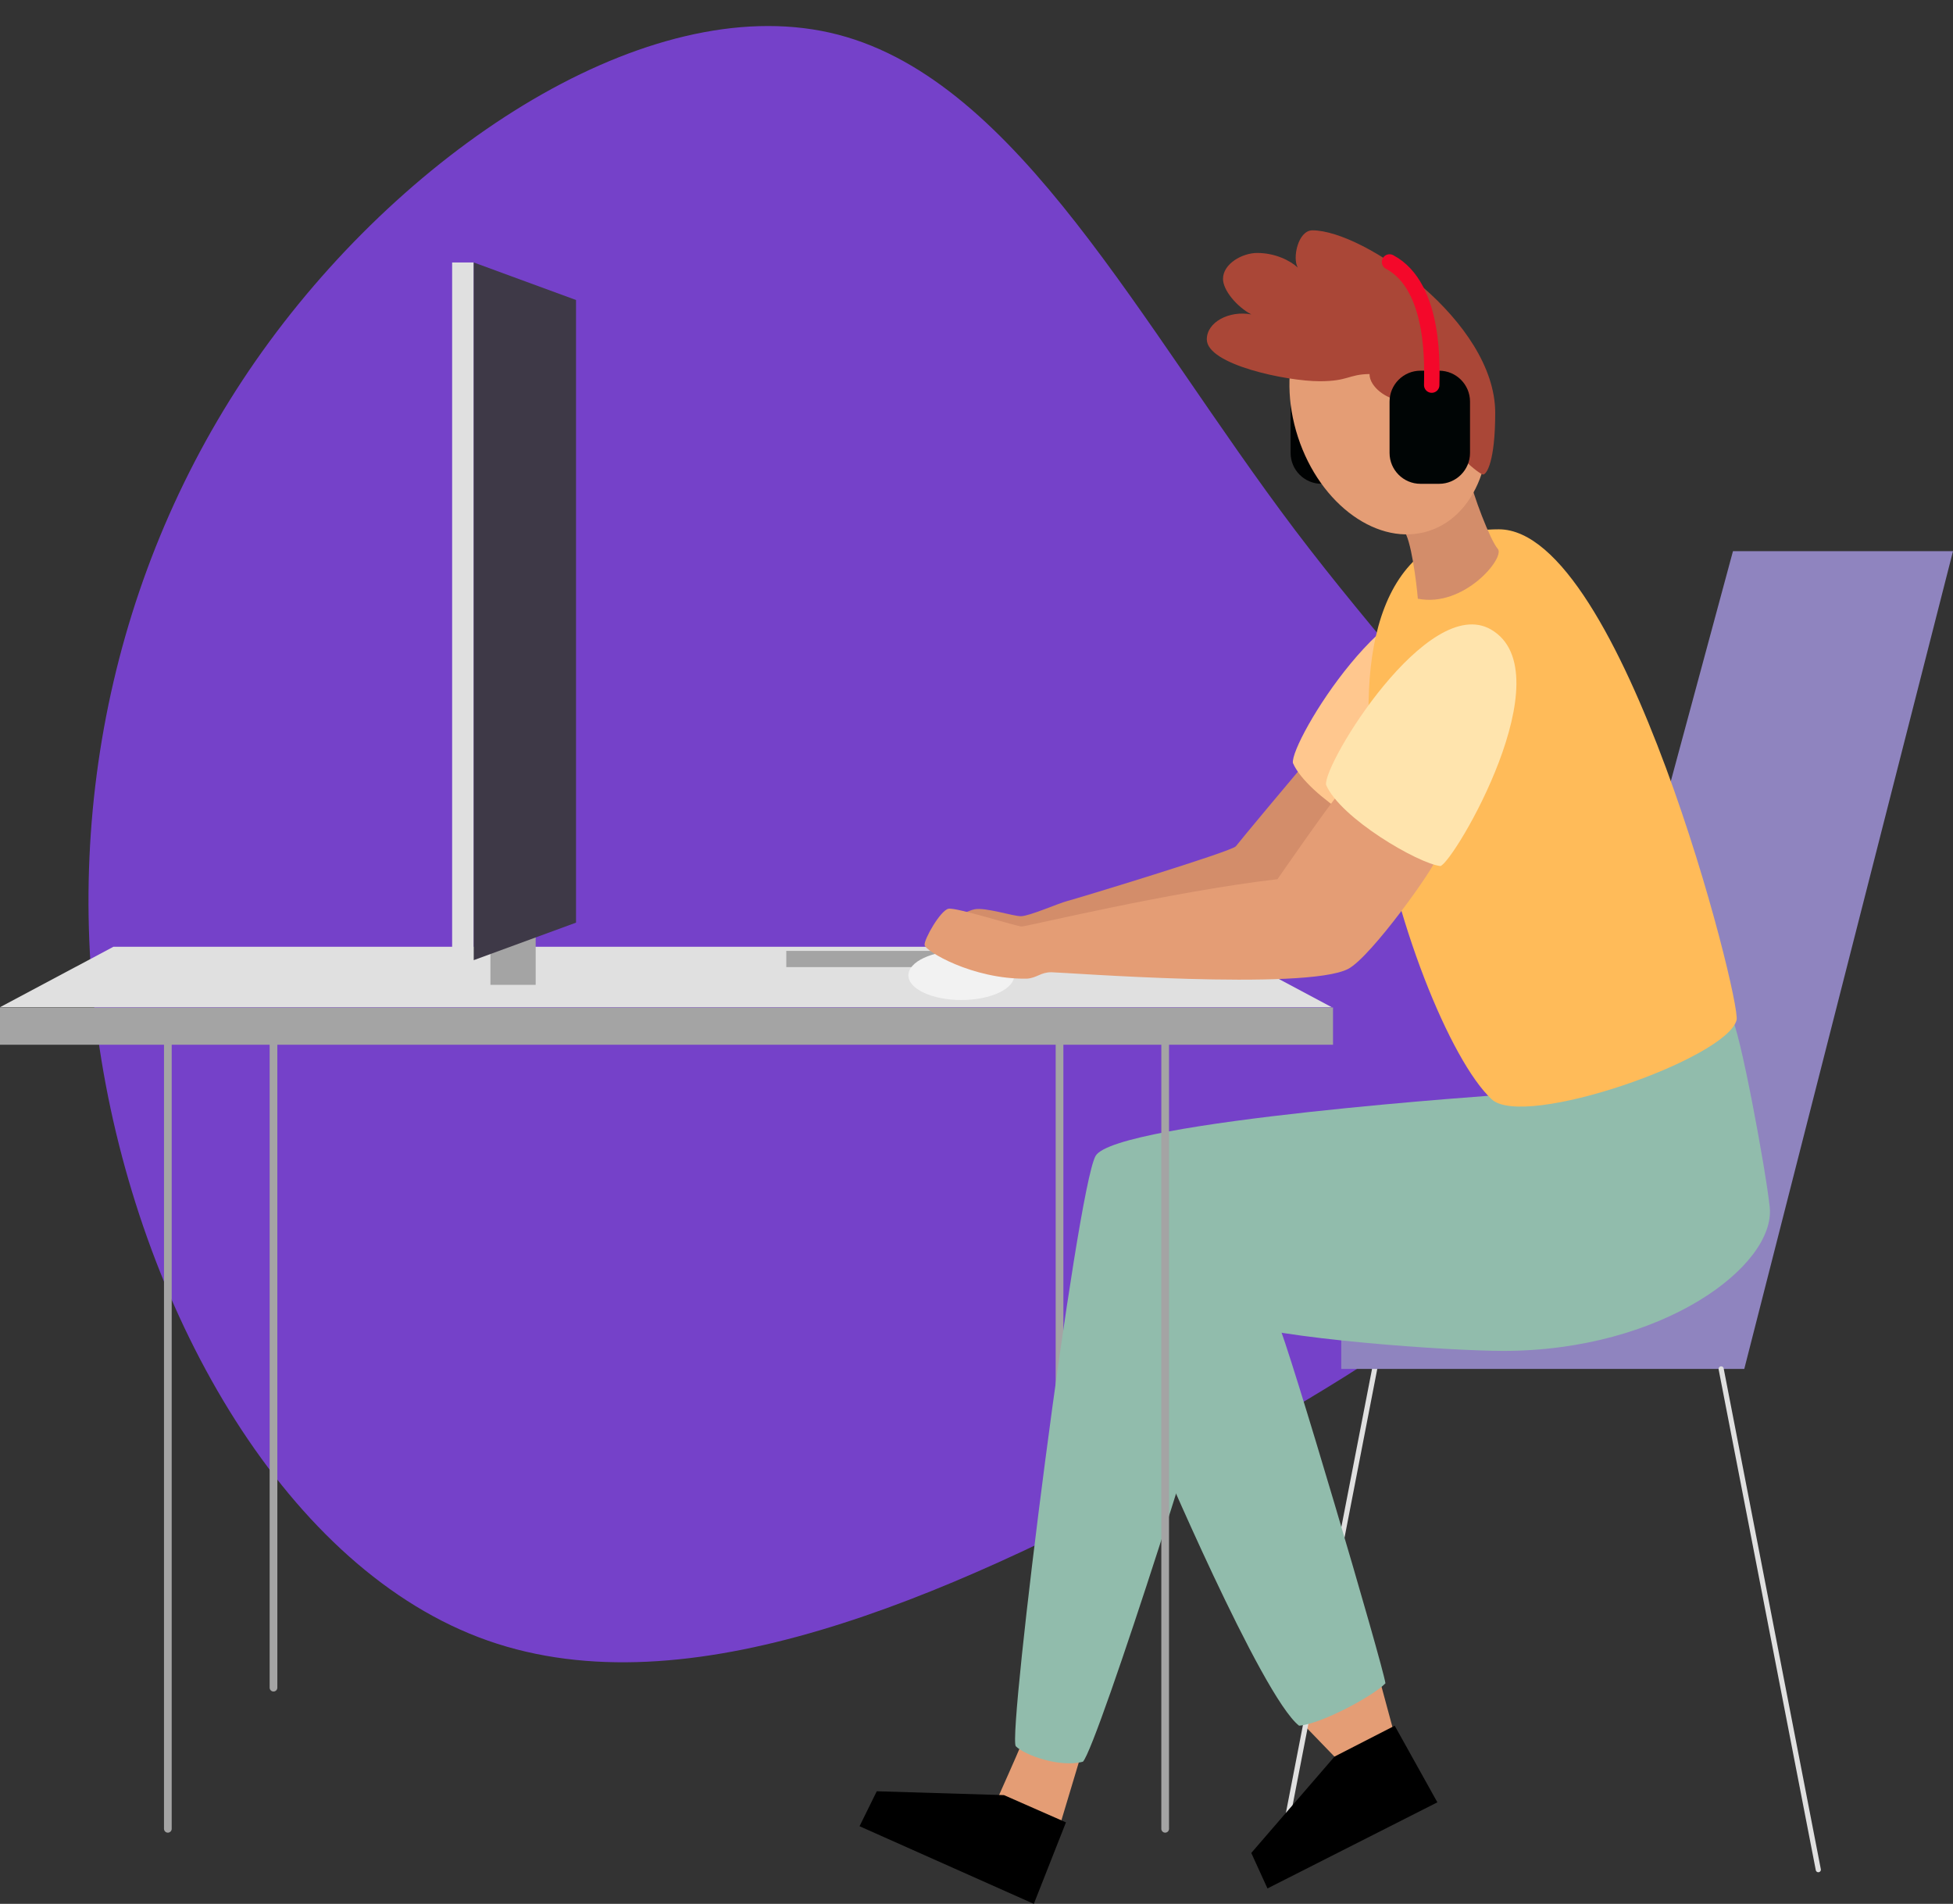 <?xml version="1.0" encoding="utf-8"?>
<!-- Generator: Adobe Illustrator 25.0.0, SVG Export Plug-In . SVG Version: 6.00 Build 0)  -->
<svg version="1.1" id="Layer_1" xmlns="http://www.w3.org/2000/svg" xmlns:xlink="http://www.w3.org/1999/xlink" x="0px" y="0px"
	 viewBox="0 0 759.8 740.6" style="enable-background:new 0 0 759.8 740.6;" xml:space="preserve">
<rect x="0" y="0" width="759.8" height="740.6" fill="#333333" stroke="none"/>
<style type="text/css">
	.st0{fill:#7541C9;}
	.st1{fill:none;stroke:#A4A4A4;stroke-width:3;stroke-linecap:round;stroke-linejoin:round;}
	.st2{fill:#000202;}
	.st3{fill:#E49D75;}
	.st4{fill:#D38D6A;}
	.st5{fill:none;stroke:#E0E0E0;stroke-width:2;stroke-linecap:round;stroke-linejoin:round;}
	.st6{fill:#8F84BF;}
	.st7{fill:#91BCAC;}
	.st8{fill:#FFC78E;}
	.st9{fill:#FFBB59;}
	.st10{fill:#AA4737;}
	.st11{fill:#A4A4A4;}
	.st12{fill:#E0E0E0;}
	.st13{fill:#F2F2F2;}
	.st14{fill:#FFE4AD;}
	.st15{fill:#3E3947;}
	.st16{fill:#000505;}
	.st17{fill:none;stroke:#F4082A;stroke-width:6;stroke-linecap:round;stroke-linejoin:round;}
</style>
<g id="Layer_2_1_">
	<g id="vector">
		<path class="st0" d="M503.9,206.3c60.5,79.9,134.3,145.1,130.3,204.8c-4,59.5-85.8,113.3-176.4,162
			c-90.8,48.8-190.2,92.4-268,65.1s-134-126-150.3-225.6s7-200.4,65.3-279.7S255.9-4.8,326.1,13.5S443.4,126.2,503.9,206.3z"/>
		<line class="st1" x1="412.2" y1="406.4" x2="412.2" y2="656.5"/>
		<path class="st2" d="M514.1,144.2h7.3c6.6,0,12,5.4,12,12v20c0,6.6-5.4,12-12,12h-7.3c-6.6,0-12-5.4-12-12v-20
			C502.1,149.6,507.5,144.2,514.1,144.2z"/>
		<path class="st3" d="M397.1,679.1c-1.1,2.8-8.7,19.8-8.7,19.8l24.5,9.3l7.3-24.3L397.1,679.1z"/>
		<polygon class="st3" points="537.2,655.1 542.2,673.6 520.2,684.4 505.6,669.3 		"/>
		<path class="st4" d="M505.6,299.4c-2.5,2.9-23.3,27.8-24.8,29.8s-62.4,20.5-65.6,21.3s-14.8,5.9-18,5.9s-13.7-3.5-18-2.7
			s-18.1,8.8-16.8,12s150.2-7.5,150.2-7.5l16.2-50.5L505.6,299.4z"/>
		<line class="st5" x1="534.8" y1="532.5" x2="497" y2="727.3"/>
		<polygon class="st6" points="674.2,214.4 759.8,214.4 678.6,532.5 521.8,532.5 521.8,511.8 609.6,453.5 		"/>
		<path class="st7" d="M497,514.2c4.3,8.9,41,133.4,42,140.6c-4.7,4.9-24.9,15.8-33.6,16.5C490.7,659.8,449.7,563,449.7,563
			S463.7,482.7,497,514.2z"/>
		<path class="st7" d="M673.5,395.6c3.2,3.8,13.5,59.6,15,74c2.3,22.7-41.6,55.9-103.7,55.9c-20.5,0-88.3-4.6-107.8-11.9
			c-1,12.3-50.1,166.1-55.7,171.7c-9.1,2.4-22.7-2.6-26.1-6s23.5-215.9,31-229.6s160.7-24,160.7-24L673.5,395.6z"/>
		<path class="st8" d="M567.2,236.4c28.8,16.8-14.2,90.1-19.7,92c-8.7-1-38.9-18.6-44.5-31.6C501.8,288.7,542.6,222,567.2,236.4z"/>
		<path class="st9" d="M583.1,205.9c48.1,0,94.4,183.6,92.5,190.9c-3.9,15.1-82.7,42.6-95.3,30.8
			C548.3,397.7,489.4,205.9,583.1,205.9z"/>
		<line class="st5" x1="669.6" y1="532.5" x2="707.4" y2="727.3"/>
		<polygon points="414.7,708.9 402.2,740.6 334.4,710.4 341.1,696.8 390.6,698.3 		"/>
		<polygon points="542.6,671.3 559.2,701.1 493.1,734.6 486.8,720.8 519.2,683.3 		"/>
		<path class="st4" d="M571.7,185.7c1.1,6.1,8,24.4,11,27.8s-13.2,23-31.1,19.4c-0.5-6.2-2.7-23.6-5.5-26.5S571.7,185.7,571.7,185.7
			z"/>
		
			<ellipse transform="matrix(0.951 -0.31 0.31 0.951 -22.467 175.395)" class="st3" cx="540.2" cy="158.3" rx="37.2" ry="50.5"/>
		<path class="st10" d="M510.6,89.6c19.9,0,71.1,35.4,71.1,71c0,19.1-3.4,24-4.7,24s-13.6-9.6-13.6-16.5s-2.4-17.1-4.8-17.1
			c-4,0-4.6,4.4-14.7,4.4c-3.8,0-11.1-4.6-11.1-9.9c-8.2,0.1-8.2,2.8-19.4,2.8c-12.7,0-43.9-6.4-43.9-16.3c0-6.7,8.7-11.3,17.3-9.7
			c-5.8-3.1-11-9.5-11-13.8c0-5.9,7.5-10.1,13.3-10.1c6.9,0,12.8,2.9,15.8,5.7C502.7,100.4,505,89.6,510.6,89.6z"/>
		<circle class="st3" cx="557" cy="161.1" r="10.3"/>
		<rect y="391.9" class="st11" width="518.6" height="14.5"/>
		<polygon class="st12" points="474,368.3 259.3,368.3 258.8,368.3 44.1,368.3 0,391.8 258.8,391.8 259.3,391.8 518.1,391.8 		"/>
		<line class="st1" x1="65.3" y1="406.4" x2="65.3" y2="711.4"/>
		<line class="st1" x1="106.4" y1="406.4" x2="106.4" y2="656.5"/>
		<line class="st1" x1="453.3" y1="406.4" x2="453.3" y2="711.4"/>
		<rect x="305.9" y="369.9" class="st11" width="91.9" height="6.3"/>
		<rect x="190.8" y="362.1" class="st11" width="17.6" height="21"/>
		<ellipse class="st13" cx="374" cy="379.4" rx="20.6" ry="9.6"/>
		<path class="st3" d="M520.3,309.5c-3,3.3-21.4,29.7-23.3,32.5c-42,4.9-97.5,18.4-99.5,18.4s-25.4-7.5-28.5-6.9s-9.5,11.8-9.3,14.1
			s18.6,13.4,39.8,13.1c4-0.3,5.3-2.5,9.5-2.5s99,7.3,115.5-1.3c9-4.7,34.1-40.1,34.1-42.7S520.3,309.5,520.3,309.5z"/>
		<path class="st14" d="M580.1,244.9c28.8,16.8-14.2,90.1-19.7,92c-8.7-1-38.9-18.6-44.5-31.6C514.7,297.3,555.5,230.6,580.1,244.9z
			"/>
		<rect x="175.9" y="102.1" class="st12" width="8.4" height="271.4"/>
		<polygon class="st15" points="184.3,102.1 184.3,237.8 184.3,373.5 224.1,358.9 224.1,237.8 224.1,116.7 		"/>
		<path class="st16" d="M552.6,144.2h7.3c6.6,0,12,5.4,12,12v20c0,6.6-5.4,12-12,12h-7.3c-6.6,0-12-5.4-12-12v-20
			C540.6,149.6,546,144.2,552.6,144.2z"/>
		<path class="st17" d="M557,149.8c0-5.6,1.9-38.2-16.4-47.9"/>
	</g>
</g>
</svg>
